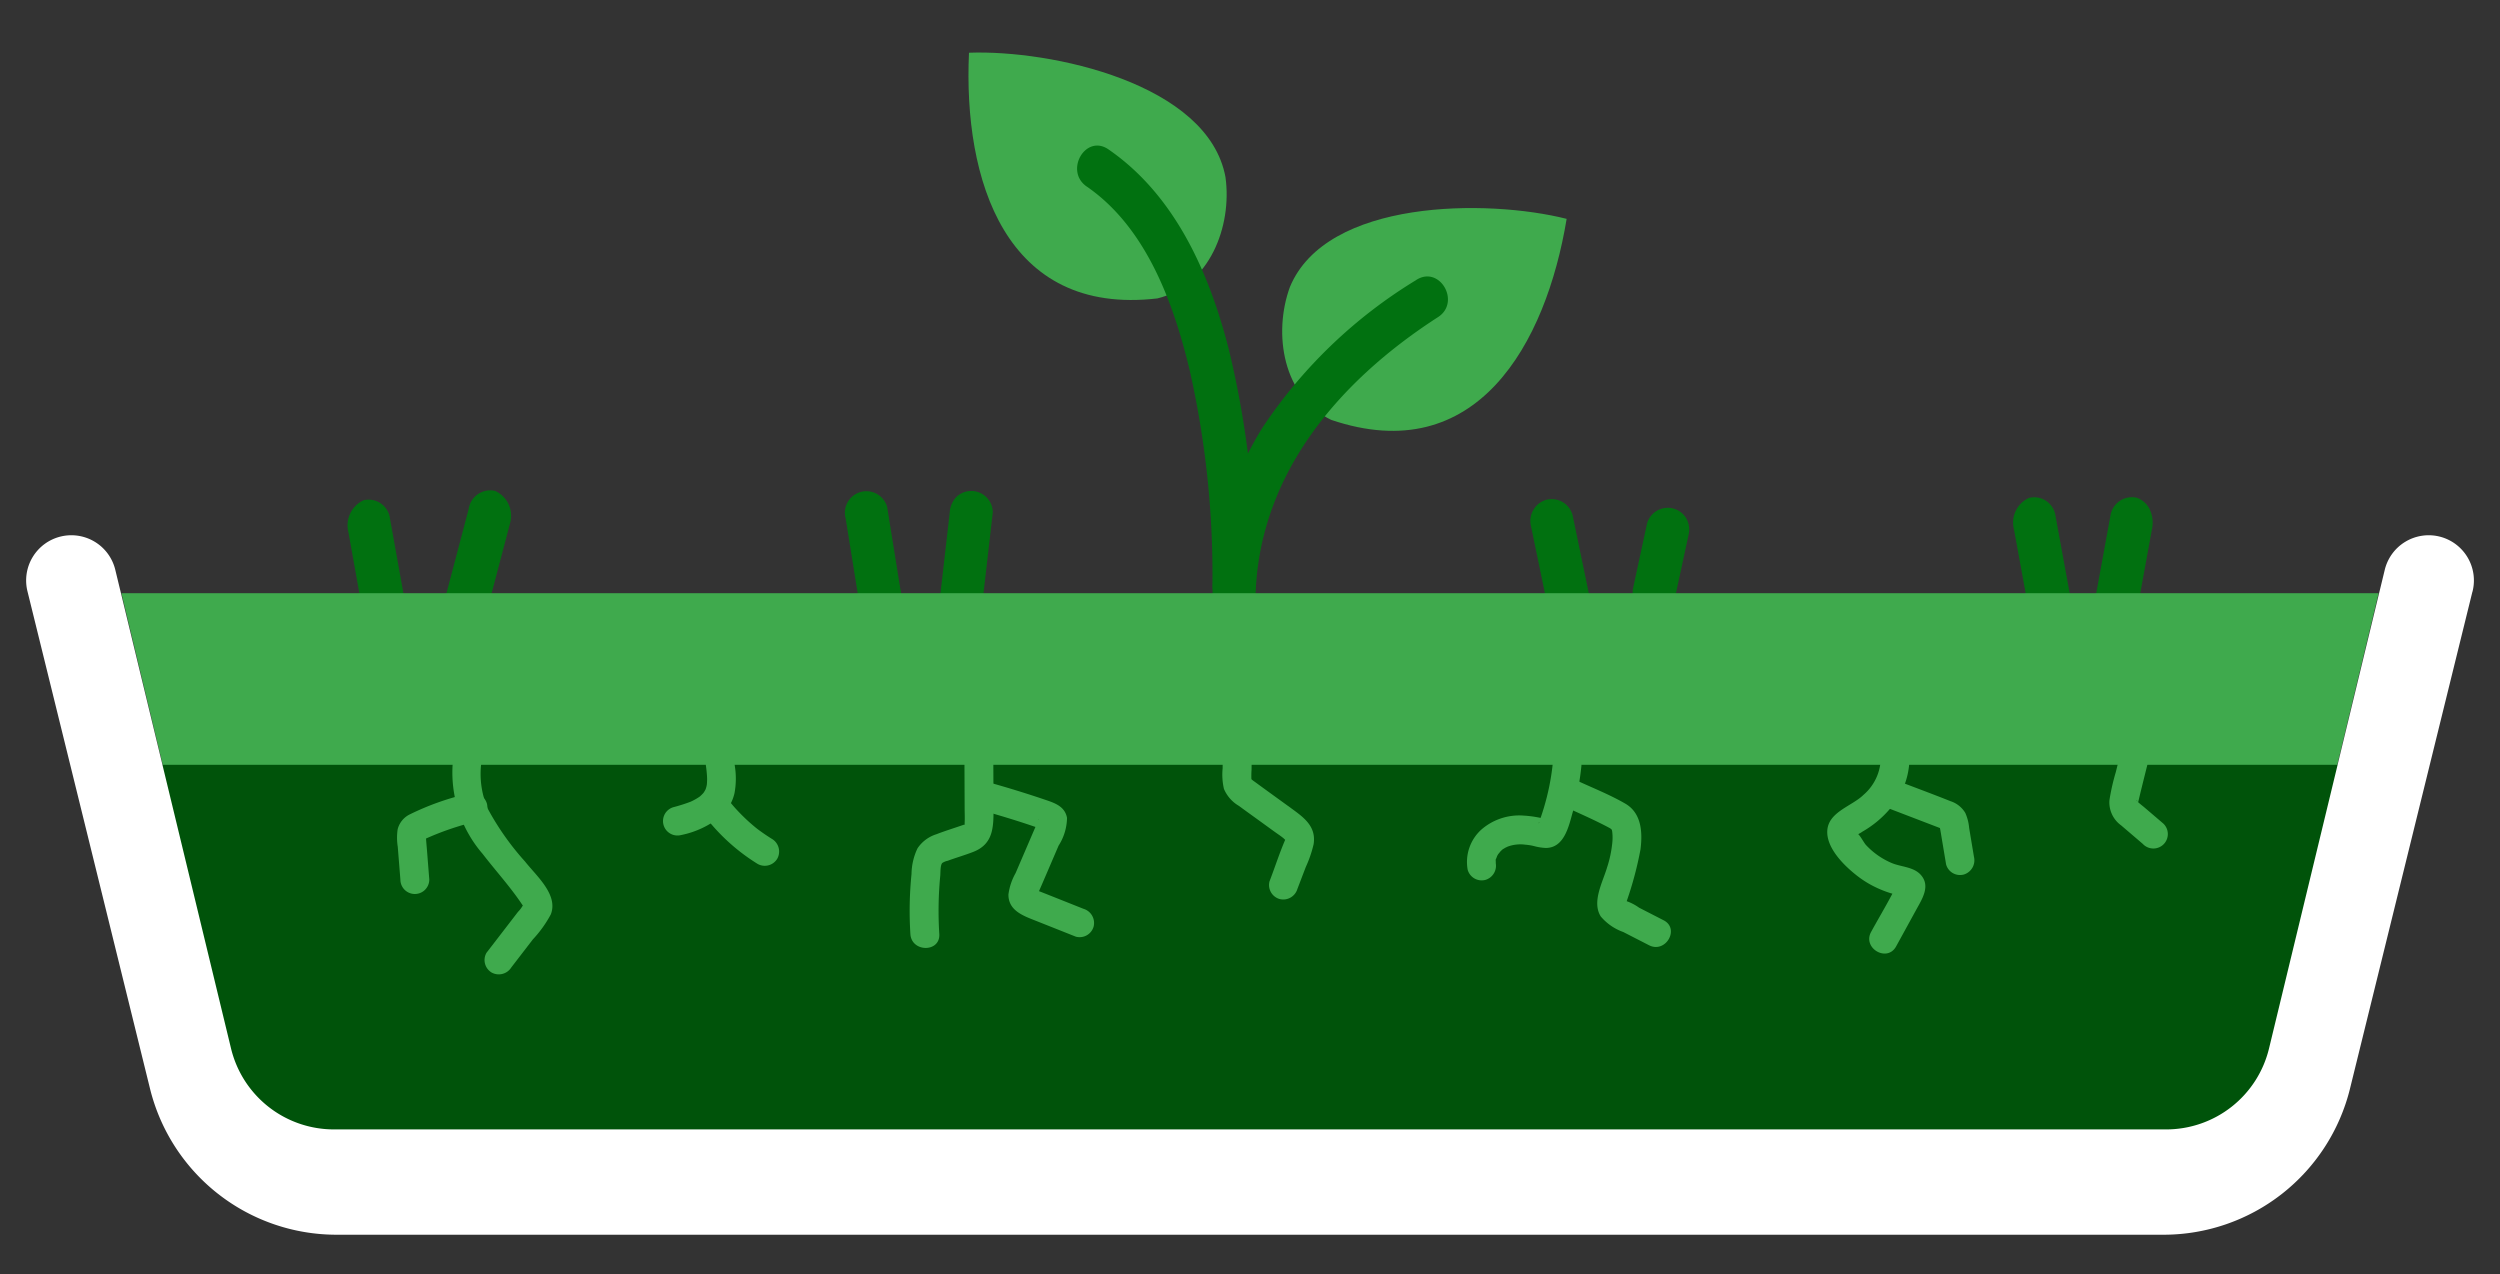 <svg xmlns="http://www.w3.org/2000/svg" xmlns:xlink="http://www.w3.org/1999/xlink" width="190.281" height="96.979" viewBox="0 0 190.281 96.979">
  <rect x="0" y="0" width="190.281" height="96.979" fill="#333333" stroke="none"/>
  <defs>
    <clipPath id="clip-path">
      <rect id="Rectangle_163" data-name="Rectangle 163" width="190.281" height="96.979" transform="translate(-2 -4)" fill="none"/>
    </clipPath>
  </defs>
  <g id="Group_2143" data-name="Group 2143" transform="translate(2 3.999)">
    <g id="Group_2142" data-name="Group 2142" transform="translate(0 0.001)" clip-path="url(#clip-path)">
      <path id="Path_206" data-name="Path 206" d="M32.245,40.239q.955-3.624,1.909-7.248a2.077,2.077,0,0,0-1.145-2.437,1.662,1.662,0,0,0-2.015,1.384q-.955,3.624-1.909,7.248a2.077,2.077,0,0,0,1.145,2.437,1.662,1.662,0,0,0,2.015-1.384" transform="translate(2.675 2.81)" fill="#017110"/>
      <path id="Path_207" data-name="Path 207" d="M26.663,38.309,25.616,32.48A1.638,1.638,0,0,0,23.6,31.1a2.106,2.106,0,0,0-1.145,2.436q.523,2.913,1.046,5.829a1.639,1.639,0,0,0,2.015,1.382,2.106,2.106,0,0,0,1.145-2.436" transform="translate(2.065 2.977)" fill="#017110"/>
      <path id="Path_208" data-name="Path 208" d="M61.264,37.987l-1-6.213a1.638,1.638,0,0,0-.753-.979,1.638,1.638,0,0,0-2.406,1.85q.5,3.106,1,6.213a1.651,1.651,0,0,0,.754.979,1.638,1.638,0,0,0,2.406-1.85" transform="translate(5.26 2.817)" fill="#017110"/>
      <path id="Path_209" data-name="Path 209" d="M66.975,38.444l.718-6.252a1.635,1.635,0,0,0-.481-1.159,1.639,1.639,0,0,0-2.316,0,1.887,1.887,0,0,0-.479,1.159L63.7,38.444a1.638,1.638,0,0,0,.479,1.159,1.64,1.64,0,0,0,2.318,0,1.9,1.9,0,0,0,.479-1.159" transform="translate(5.87 2.815)" fill="#017110"/>
      <path id="Path_210" data-name="Path 210" d="M109.309,38.484l-1.281-6.161a1.649,1.649,0,0,0-2.015-1.145,1.677,1.677,0,0,0-1.144,2.015l1.28,6.162a1.649,1.649,0,0,0,2.015,1.143,1.678,1.678,0,0,0,1.145-2.015" transform="translate(9.661 2.867)" fill="#017110"/>
      <path id="Path_211" data-name="Path 211" d="M115.158,38.627,116.2,33.8a1.735,1.735,0,0,0-.165-1.263,1.639,1.639,0,0,0-2.995.392L112,37.755a1.739,1.739,0,0,0,.165,1.263,1.638,1.638,0,0,0,2.995-.391" transform="translate(10.317 2.925)" fill="#017110"/>
      <path id="Path_212" data-name="Path 212" d="M147.451,39.139l1.046-5.716a2.4,2.4,0,0,0-.165-1.5,1.739,1.739,0,0,0-.979-.892,1.65,1.65,0,0,0-2.016,1.357l-1.046,5.715a2.4,2.4,0,0,0,.165,1.5,1.744,1.744,0,0,0,.98.893,1.65,1.65,0,0,0,2.015-1.357" transform="translate(13.294 2.859)" fill="#017110"/>
      <path id="Path_213" data-name="Path 213" d="M142.731,38.112,141.684,32.4a1.637,1.637,0,0,0-2.015-1.356,2.054,2.054,0,0,0-1.145,2.389l1.046,5.716a1.638,1.638,0,0,0,2.015,1.356,2.054,2.054,0,0,0,1.145-2.389" transform="translate(12.763 2.853)" fill="#017110"/>
      <path id="Path_214" data-name="Path 214" d="M109.175,11.659c-1.573,9.515-6.85,19.051-17.922,15.3-3.669-1.767-4.437-6.546-3.143-10.108,2.774-6.706,15.027-6.715,21.066-5.191" transform="translate(8.066 0.998)" fill="#3faa4d"/>
      <path id="Path_215" data-name="Path 215" d="M65.7.014c-.443,9.634,2.733,20.06,14.342,18.7,3.957-.964,5.7-5.478,5.18-9.231C83.909,2.343,71.926-.218,65.7.014" transform="translate(6.052 -0.001)" fill="#3faa4d"/>
      <path id="Path_216" data-name="Path 216" d="M73.965,9.6c4.516,3.112,6.591,8.822,7.823,13.932a70.231,70.231,0,0,1,1.742,16.5,1.639,1.639,0,0,0,3.276,0,72.655,72.655,0,0,0-2.035-18.071c-1.485-5.791-4.082-11.695-9.153-15.188-1.741-1.2-3.38,1.639-1.654,2.829" transform="translate(6.749 0.597)" fill="#017110"/>
      <path id="Path_217" data-name="Path 217" d="M98.176,15.875A37.241,37.241,0,0,0,86.46,27.131a25.227,25.227,0,0,0-3.8,13.476,1.639,1.639,0,0,0,3.276,0C85.9,31.006,92.1,23.685,99.83,18.7c1.767-1.137.127-3.974-1.654-2.829" transform="translate(7.618 1.438)" fill="#017110"/>
      <path id="Path_218" data-name="Path 218" d="M6.631,37.677h171.8l-8.563,35.552a6.87,6.87,0,0,1-6.68,5.262H21.873a6.87,6.87,0,0,1-6.68-5.262" transform="translate(0.611 3.472)" fill="#3faa4d"/>
      <path id="Path_219" data-name="Path 219" d="M168.962,79.573l9.467-29.936H6.631l7.243,29.936Z" transform="translate(0.611 4.574)" fill="#00530a"/>
      <path id="Path_220" data-name="Path 220" d="M186.18,37.94l-9.315,37.813A14.62,14.62,0,0,1,162.67,86.875H23.611A14.62,14.62,0,0,1,9.417,75.753L.1,37.94a3.441,3.441,0,1,1,6.685-1.632l8.8,36.392a8.052,8.052,0,0,0,7.826,6.159H162.874A8.051,8.051,0,0,0,170.7,72.7l8.8-36.392a3.441,3.441,0,1,1,6.685,1.632" transform="translate(0 3.103)" fill="#fff"/>
      <path id="Path_221" data-name="Path 221" d="M26.872,47.3a9.47,9.47,0,0,0,2.033,8.417c.984,1.279,2.106,2.505,3,3.847.148.221.129-.125.052.1a2.143,2.143,0,0,1-.358.47l-.769,1L29.2,63.252a1.107,1.107,0,0,0,.394,1.5,1.126,1.126,0,0,0,1.5-.394l1.636-2.126a8.935,8.935,0,0,0,1.364-1.9c.6-1.5-1.117-2.955-1.946-4.016A20.492,20.492,0,0,1,29.3,52.282a6.675,6.675,0,0,1-.311-4.4,1.1,1.1,0,0,0-2.12-.585" transform="translate(5.826 5.27)" fill="#3faa4d"/>
      <path id="Path_222" data-name="Path 222" d="M26.349,52.786a20.412,20.412,0,0,0-4.523,1.6,1.734,1.734,0,0,0-.914,1.134,4.379,4.379,0,0,0,.008,1.32q.1,1.251.2,2.5a1.1,1.1,0,1,0,2.2,0q-.086-1.088-.171-2.175c-.028-.354-.065-.709-.083-1.063-.006-.109.045-.263-.022-.04a.581.581,0,0,1-.122.207c-.152.16-.032.038.055-.005.07-.035.143-.067.215-.1l.234-.1c.022-.01.27-.116.15-.065s.159-.065.152-.062q.118-.048.237-.095.475-.187.959-.352c.662-.226,1.334-.418,2.013-.583a1.109,1.109,0,0,0,.767-1.352,1.122,1.122,0,0,0-1.352-.768" transform="translate(7.354 3.604)" fill="#3faa4d"/>
      <path id="Path_223" data-name="Path 223" d="M43.56,49.492c.037.28.071.56.085.842.007.134.01.268,0,.4,0,.073-.009.144-.013.217-.014.25.053-.249,0-.007a2.009,2.009,0,0,1-.115.415s.111-.237.018-.049c-.026.052-.053.1-.084.153s-.052.08-.077.12c-.108.177.16-.186.034-.041a3.1,3.1,0,0,1-.235.245,1.2,1.2,0,0,0-.13.112c.039-.049.21-.156.062-.05-.086.062-.177.119-.268.174s-.207.116-.313.168l-.163.076c-.182.084.242-.094.04-.017a12.905,12.905,0,0,1-1.326.421,1.1,1.1,0,0,0,.585,2.12,6.934,6.934,0,0,0,3.108-1.49,3.4,3.4,0,0,0,.969-1.7,6.076,6.076,0,0,0,.017-2.11,1.208,1.208,0,0,0-.322-.777,1.1,1.1,0,0,0-1.555,0,1.056,1.056,0,0,0-.322.777" transform="translate(8.168 4.769)" fill="#3faa4d"/>
      <path id="Path_224" data-name="Path 224" d="M44.248,54.1a15.041,15.041,0,0,0,4.265,3.967,1.11,1.11,0,0,0,1.5-.394,1.121,1.121,0,0,0-.394-1.5c-.372-.229-.731-.476-1.082-.736-.117-.087.032.024.067.052-.042-.034-.086-.067-.128-.1q-.129-.1-.254-.207-.251-.21-.492-.432-.468-.433-.9-.909-.219-.244-.425-.5l-.082-.1c-.015-.019-.151-.193-.035-.043s-.009-.013-.033-.045c-.04-.052-.078-.1-.117-.158a1.189,1.189,0,0,0-.657-.5A1.1,1.1,0,0,0,44.248,54.1" transform="translate(7.147 3.685)" fill="#3faa4d"/>
      <path id="Path_225" data-name="Path 225" d="M61.906,47.815q.009,2.23.017,4.46c0,.385.023.775,0,1.159-.01.163.106.073-.182.173-.657.228-1.325.433-1.973.684a2.691,2.691,0,0,0-1.434,1.074,4.673,4.673,0,0,0-.454,1.949,27.925,27.925,0,0,0-.086,4.571c.085,1.405,2.284,1.416,2.2,0a27.946,27.946,0,0,1,.073-4.437c.022-.229-.005-.791.151-.969a1.217,1.217,0,0,1,.416-.171c.645-.237,1.307-.426,1.947-.676,1.483-.58,1.545-1.8,1.54-3.22l-.018-4.6a1.1,1.1,0,0,0-2.2,0" transform="translate(9.498 5.207)" fill="#3faa4d"/>
      <path id="Path_226" data-name="Path 226" d="M64.877,53.748q1.246.35,2.482.735c.41.129.822.261,1.232.4l.525.176.35.119q.4.17-.081-.144c-.051-.185-.1-.37-.151-.555,0-.034.047-.045.01,0a1.52,1.52,0,0,0-.148.346l-.334.777-.631,1.469-.632,1.47a4.436,4.436,0,0,0-.544,1.631c-.008,1.228,1.153,1.626,2.1,2l3.032,1.205a1.107,1.107,0,0,0,1.352-.768,1.125,1.125,0,0,0-.767-1.352l-2.08-.827-1.04-.413c-.144-.057-.292-.108-.432-.171-.16-.073-.229-.234-.08.181.166.466.119.195.21-.033.07-.175.148-.346.222-.519l.41-.951.89-2.074a4.022,4.022,0,0,0,.642-2.117c-.164-.89-.957-1.139-1.712-1.394q-2.1-.711-4.24-1.307a1.1,1.1,0,0,0-.584,2.12" transform="translate(7.799 3.916)" fill="#3faa4d"/>
      <path id="Path_227" data-name="Path 227" d="M82.069,47.532q-.009.835-.017,1.671a4.864,4.864,0,0,0,.1,1.56,2.718,2.718,0,0,0,1.13,1.287c.465.34.931.676,1.4,1.015L86,54.02c.22.16.454.309.664.481.058.047.111.108.17.152.125.095,0-.062-.011-.037-.445,1.028-.794,2.127-1.2,3.178a1.108,1.108,0,0,0,.768,1.352,1.124,1.124,0,0,0,1.352-.767l.635-1.662a8.962,8.962,0,0,0,.6-1.746c.21-1.351-.733-2.025-1.7-2.73-.931-.676-1.866-1.348-2.794-2.029a1.823,1.823,0,0,1-.254-.2c-.149-.154.012.018.013.028a6.742,6.742,0,0,1,.011-.738q.01-.885.018-1.77a1.1,1.1,0,0,0-2.2,0" transform="translate(9.005 5.282)" fill="#3faa4d"/>
      <path id="Path_228" data-name="Path 228" d="M101.431,56.861c.034.207.007-.089.007-.136,0-.228-.045.07.028-.128.007-.018.13-.3.044-.139a2.953,2.953,0,0,1,.166-.281c-.094.141.1-.109.107-.119a2.092,2.092,0,0,1,.245-.224c-.141.1.144-.076.143-.075.029-.016.232-.107.18-.086a2.814,2.814,0,0,1,1.342-.146,4.137,4.137,0,0,1,.637.1,4.172,4.172,0,0,0,.91.149c1.433.005,1.767-1.683,2.074-2.773a21.3,21.3,0,0,0,.651-3.5,1.106,1.106,0,0,0-1.1-1.1,1.124,1.124,0,0,0-1.1,1.1,18.146,18.146,0,0,1-.652,3.185q-.121.409-.261.811c-.012.034-.1.393-.144.4a.233.233,0,0,1,.1-.147l.369-.178c.089.008.064,0-.071-.026l-.13-.032c-.131-.03-.262-.058-.394-.081a8.338,8.338,0,0,0-1.026-.123,4.4,4.4,0,0,0-3.212,1.068,3.325,3.325,0,0,0-1.038,3.059,1.108,1.108,0,0,0,1.352.767,1.124,1.124,0,0,0,.768-1.352" transform="translate(10.403 4.764)" fill="#3faa4d"/>
      <path id="Path_229" data-name="Path 229" d="M108.641,53.168c1.276.6,2.6,1.156,3.843,1.825.122.066.2.2.126.048a.917.917,0,0,1,.059.214,3.709,3.709,0,0,1,.005.879,8.749,8.749,0,0,1-.4,1.871c-.325,1.1-1.17,2.609-.476,3.712a3.978,3.978,0,0,0,1.718,1.188l1.958,1.005c1.257.645,2.37-1.251,1.11-1.9l-1.866-.958a3.822,3.822,0,0,0-1-.515.127.127,0,0,0-.081-.037c-.1-.016-.069.065.1.245-.023.005.041-.194.051-.232a26.924,26.924,0,0,0,1.037-3.907c.16-1.29.084-2.756-1.164-3.478s-2.62-1.249-3.911-1.86a1.129,1.129,0,0,0-1.5.394,1.108,1.108,0,0,0,.394,1.5" transform="translate(8.039 4.035)" fill="#3faa4d"/>
      <path id="Path_230" data-name="Path 230" d="M132.543,48.106a3.761,3.761,0,0,1-1.3,3.179c-.873.858-2.653,1.288-2.754,2.7-.092,1.29,1.185,2.59,2.119,3.34a7.784,7.784,0,0,0,1.716,1.066,8.366,8.366,0,0,0,.979.375c.139.042.28.078.421.111.1.02.2.041.3.064q.406.119-.281-.473.075-.278.15-.555c-.617,1.295-1.379,2.538-2.069,3.8-.681,1.241,1.217,2.351,1.9,1.109q.761-1.385,1.52-2.771c.451-.823,1.132-1.836.347-2.691-.552-.6-1.466-.585-2.181-.879a5.736,5.736,0,0,1-1.967-1.368c-.2-.215-.451-.761-.683-.906q-.125-.295-.191.231a.631.631,0,0,1,.16-.114,2.189,2.189,0,0,0,.443-.246,7.877,7.877,0,0,0,2.08-1.724,5.83,5.83,0,0,0,1.413-4.83c-.237-1.392-2.356-.8-2.12.585" transform="translate(8.592 5.214)" fill="#3faa4d"/>
      <path id="Path_231" data-name="Path 231" d="M134.582,53.564,138.327,55l.187.072c.037.014.328.141.056.021.119.053.034.023-.023-.037a.354.354,0,0,1-.1-.163q-.047-.13,0,.011c.06.29.106.583.155.876q.171,1.023.342,2.046a1.1,1.1,0,0,0,1.352.768,1.131,1.131,0,0,0,.768-1.352l-.367-2.2a3.542,3.542,0,0,0-.29-1.133,2.041,2.041,0,0,0-1.138-.9c-1.359-.545-2.735-1.049-4.1-1.574a1.1,1.1,0,0,0-1.353.768,1.131,1.131,0,0,0,.768,1.352" transform="translate(7.178 3.967)" fill="#3faa4d"/>
      <path id="Path_232" data-name="Path 232" d="M150.58,47.568l-.495,2a16.239,16.239,0,0,0-.484,2.142,2.157,2.157,0,0,0,.891,1.91l1.647,1.408a1.1,1.1,0,1,0,1.554-1.555l-1.453-1.241c-.064-.055-.6-.47-.57-.514s.1.2.111.216q.011-.2,0-.042c.015-.073.032-.147.051-.219.279-1.178.58-2.35.869-3.524a1.1,1.1,0,1,0-2.12-.585" transform="translate(8.953 5.202)" fill="#3faa4d"/>
    </g>
  </g>
</svg>
